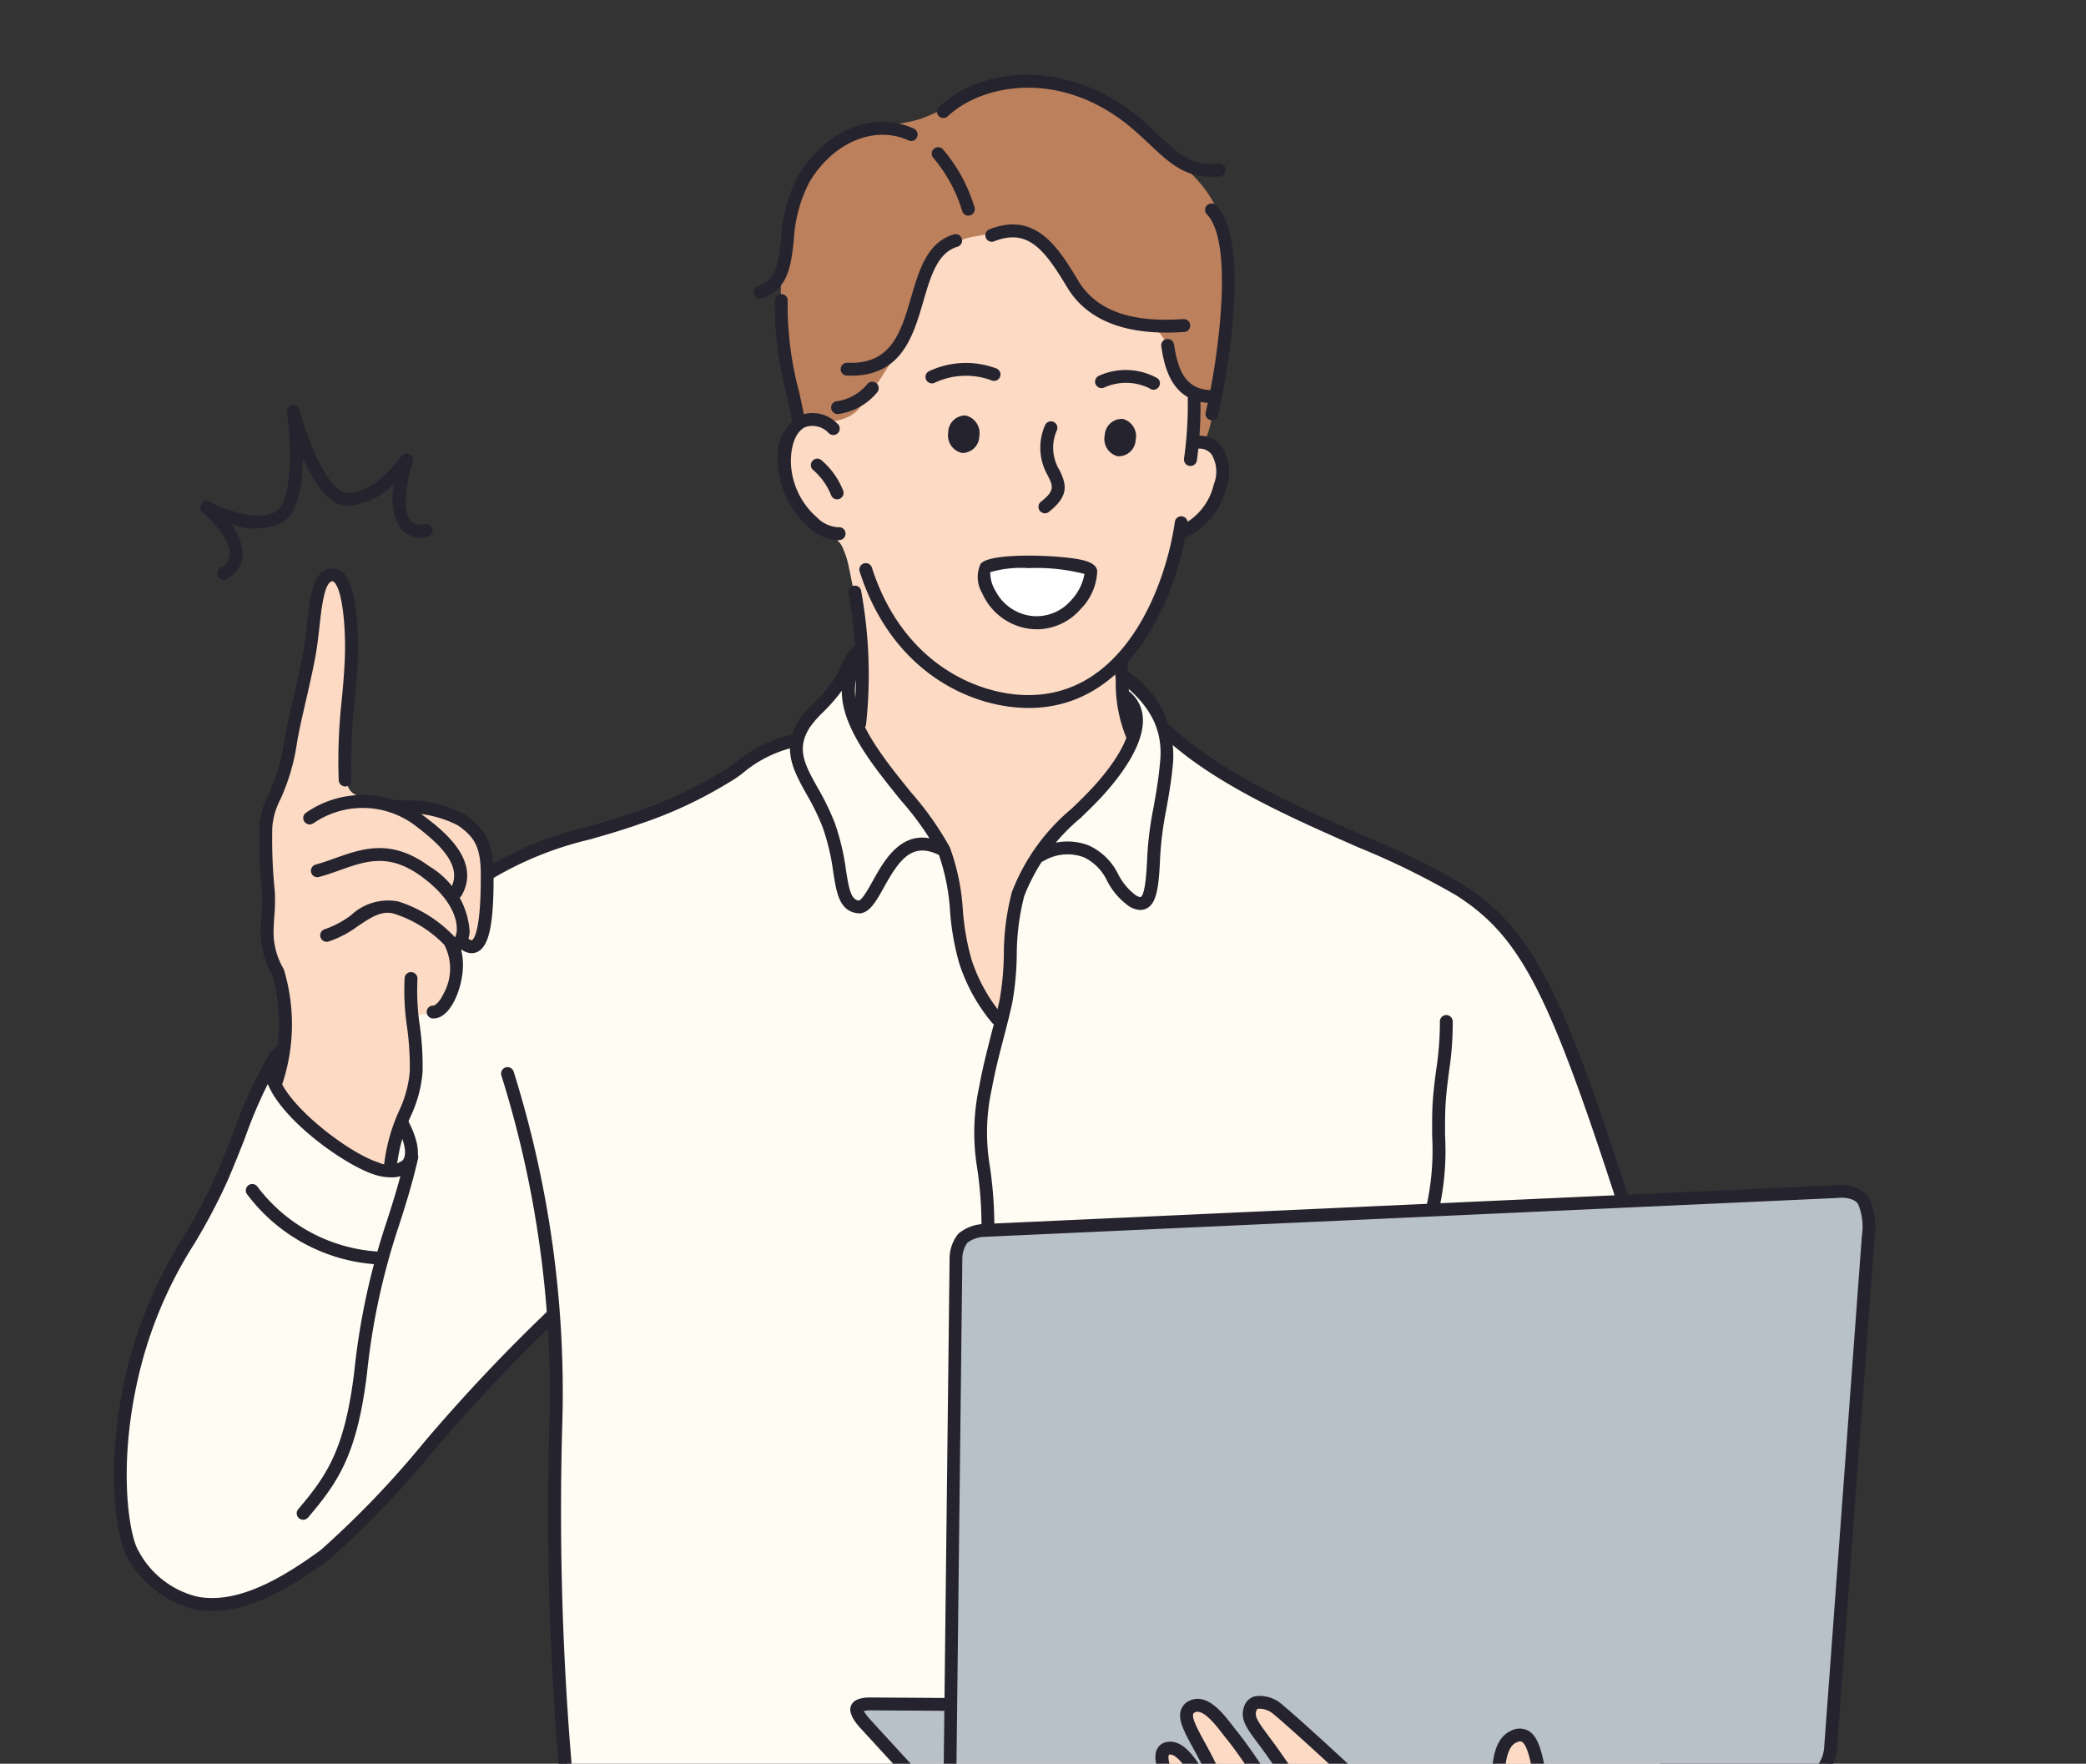 <svg xmlns="http://www.w3.org/2000/svg" xmlns:xlink="http://www.w3.org/1999/xlink" width="110" height="93" viewBox="0 0 110 93"><rect x="0" y="0" width="110" height="93" fill="#333333" stroke="none"/><defs><clipPath id="a"><rect width="110" height="93" transform="translate(0 -0.109)" fill="#fff" stroke="#707070" stroke-width="1"/></clipPath><clipPath id="b"><rect width="103.211" height="208.109" fill="none"/></clipPath></defs><g transform="translate(0 0.109)" clip-path="url(#a)"><g transform="translate(6.011 3.836)"><g transform="translate(0 0)" clip-path="url(#b)"><path d="M23.63,89.538c-1.176.073-.962-2.308-.653-3.369.695-2.385,1.542-4.613,1.484-5.863-.155-3.328-.525-7.918-.9-11.151a106.664,106.664,0,0,1-.408-11.528c-.039-1.742.029-3.908.087-5.647.019-.6-.124-4.62-.124-4.62l-4.9,4.9c-.731.734-1.778,2.06-2.507,2.791-.794.794-2.315,2.837-3.158,3.578C9.652,61.178,4.3,64.853,1.3,60.661A6.792,6.792,0,0,1,.172,56.728c-.316-4.282.413-6.242,1.919-10.158.522-1.358,2.482-4.358,3.24-5.956C6.336,38.489,7.24,35.7,8.265,34.078c2.966-4.688,6.182-7.377,11.3-10.07,2.461-1.295,5.995-2.215,9.024-3.284a21.361,21.361,0,0,0,4.324-2.444,16,16,0,0,1,2.941-1.234l3.179-4.387s1.4,3.8,1.664,4.462c.685,1.708,2.12,2.915,2.966,4.518s.44,2.553.624,3.787a19.722,19.722,0,0,0,.918,4.229,22.327,22.327,0,0,0,1.341,2.312,19.548,19.548,0,0,0,.5-2.312,21.272,21.272,0,0,1,.6-4.729c.908-2.546,4.02-5.1,4.887-6.2a5.085,5.085,0,0,0,.972-2.47,12.7,12.7,0,0,1-.369-2.31,3.789,3.789,0,0,1,2,2.048c.585,1.151,2.237,1.967,3.282,2.733,3.775,2.759,8.589,3.792,12.558,6.174,2.691,1.613,4.085,4.428,5.278,7.059.692,1.525,3.187,9.087,3.187,9.087a17.56,17.56,0,0,1,2.206,6.5c.3,1.992.758,3.928.989,5.929.673,5.829-1.479,18.985-1.479,18.985a7.372,7.372,0,0,1-.544,2.864,17.439,17.439,0,0,1-3.8,5.188A17.163,17.163,0,0,1,70.762,83.7a5.256,5.256,0,0,1-3.388-.146l-.311.821a29.77,29.77,0,0,0-3.49-.743A131.088,131.088,0,0,0,49.1,82.64c-6.376-.134-13.073,1.426-19.062,3.529-2.349.826-3.932,3.216-6.408,3.369" transform="translate(0.142 18.091)" fill="#fffcf3" fill-rule="evenodd"/><path d="M24.177,42.886c-.289-1.234-.289-4.107-1.236-6.208a27.311,27.311,0,0,0-2.92-4.149c-.578-.811-1.574-2.339-1.574-2.339a20.264,20.264,0,0,0,.141-3.748,31.442,31.442,0,0,0-.658-4.763,4.619,4.619,0,0,0-.372-1.142C17.2,19.884,16.113,19.6,15.6,19a5.442,5.442,0,0,1-1-3.777c.114-1.137,1.744-2.011,2.422-2.881,2.305-2.963,3.894-7.178,7.425-8.9a4.441,4.441,0,0,1,.84-.3c2.516-.658,3.784,1.576,5.375,3.024,1.219,1.108,2.89,1.443,4.1,2.587a7.17,7.17,0,0,1,1.678,4.265,9.556,9.556,0,0,0,.068,1.647c.08.321.549.51.753.748a2.506,2.506,0,0,1,.221,2.142,3,3,0,0,1-.986,1.564,6.677,6.677,0,0,1-.972.627s-.9,2.784-1.436,3.923A27.337,27.337,0,0,1,32.258,26.6l.277,2.349.486,1.892a29.038,29.038,0,0,1-1.987,2.643c-1.5,1.851-2.2,1.856-4.02,4.756-.692,1.1-.636,6.084-1.052,7.328a7.288,7.288,0,0,1-1.785-2.679" transform="translate(20.826 4.31)" fill="#fcdac4" fill-rule="evenodd"/><path d="M3.833,37.869a6.836,6.836,0,0,0,.444-2.05,14.193,14.193,0,0,0-.029-2.978c-.109-.729-.576-1.5-.738-2.215a15.753,15.753,0,0,1-.131-3.6c-.032-.833-.158-1.953-.121-2.791.044-1.093.5-1.479.86-2.519a37.024,37.024,0,0,0,.845-3.709,45.15,45.15,0,0,0,.9-4.914c.046-.853.138-2.074.855-2.213s1.115,1.6,1.129,2.329c.036,1.931-.379,4.263-.3,6.191.027.719-.182,2.028.2,2.7.243.427.736.425,1.142.568,1.2.423,2.4.148,3.585.437a3.29,3.29,0,0,1,2.3,1.732,16.539,16.539,0,0,1,.435,3.49,3.68,3.68,0,0,1-.527,1.861c-.33.452-1.268.022-1.268.022a9.737,9.737,0,0,1-.508,3.3c-.313.508-1.683.532-1.683.532a30.651,30.651,0,0,1,.09,3.777c-.061.469-.52,1.2-.816,2.14a15.974,15.974,0,0,0-.5,2.269s-.418.163-2.074-.668A20.635,20.635,0,0,1,5.239,39.6c-.277-.277-1.406-1.729-1.406-1.729" transform="translate(4.645 15.542)" fill="#fcdac4" fill-rule="evenodd"/><path d="M28.037,71.283c-.07-.226-.466.311-.627.41a14.993,14.993,0,0,1-1.788.87c-.666.3-1.307.77-1.98,1.013a15.541,15.541,0,0,0-2.366,1.3c-1.4.8-2.871,1.433-2.973,3.247a10.108,10.108,0,0,0,.874,3.469,22.429,22.429,0,0,0,1.7,3.6c.313.459,2.3.848,2.3.848a10.627,10.627,0,0,1-.129,1.579,32.927,32.927,0,0,0-.85,4.43c-.134,3.84,1.287,6.67,3.328,9.823a10.116,10.116,0,0,0,3.43,3.43,6.886,6.886,0,0,0,1.256.532c2.048.583,3.022-.486,3.291-2.091a11.339,11.339,0,0,0-.08-2.745,52.809,52.809,0,0,1-.476-5.3c.316.291,1.812,6.24,2.674,7.413.59.8,1.35,1.763,2.463,1.46a7.359,7.359,0,0,0,2.276-.639A8.048,8.048,0,0,0,44.046,96.9c-.044-2.927-1.431-6.391-2.179-9.06-.3-1.064-.874-4.209-.874-4.209s.865-3.133,1.032-4.474c.219-1.749-1.589-4.977-1.589-4.977L39.385,75.7c-.957,1.4-2.074,4.532-4.008,4.829a5.113,5.113,0,0,1-3.041-.867c-2.784-1.518-3.425-5.545-4.3-8.38" transform="translate(26.148 101.782)" fill="#c8ad97" fill-rule="evenodd"/><path d="M22.338,26.34l45.982-2.1,1.227.964-2.213,29.14-.942.8s-44.107,3.5-44.515,3.345c-.911-.345-1.1-1.589-1.1-1.589l-4.63-5.118.1-.415,4.605-.163L21.3,27.212Z" transform="translate(23.076 34.637)" fill="#b8c0c8" fill-rule="evenodd"/><path d="M40.158,48.95a8.566,8.566,0,0,0,.8-3.549s2.529-2.167,2.565-3.7a11.285,11.285,0,0,0-.16-1.81c-.092-.568-.556-2.8-1.465-2.771-.656.019-.913,1.188-1.03,1.674-.3,1.222-.493,3.833-2.361,3.512a6.641,6.641,0,0,1-2-.887,40.83,40.83,0,0,1-5.761-4.207c-.464-.359-2.249-2.378-2.932-1.785-.335.291.663,1.739.8,1.926a44.686,44.686,0,0,1,3.009,4.292c.07.124.486,1.069.041,1.061a2,2,0,0,1-1.474-.945c-1.178-1.589-2.094-3.461-3.549-4.829a6.762,6.762,0,0,0-1.389-1.278.543.543,0,0,0-.777.182c-.228.435.709,1.788,1.008,2.4a15.118,15.118,0,0,1,.619,1.824c.053.16.6,1.093.479.969-.6-.615-2.079-3.512-3.25-3.228-.663.163.25,2.451.25,2.451s-.855-.219-1.02.029c-.187.279-.007.891.051,1.171a7.363,7.363,0,0,0,1.1,2.754c1.122,1.589,3.668,2.142,5.339,3,1.533.794,3.065,2.191,4.817,2.419a9.653,9.653,0,0,0,2.866.117Z" transform="translate(32.115 50.465)" fill="#fcdac4" fill-rule="evenodd"/><path d="M24.33,10.879c-1.008-.3-4.965-.447-5.358,0s.554,2.351,1.732,2.706a3.075,3.075,0,0,0,2.995-.736c.4-.539,1.47-1.722.632-1.97" transform="translate(26.979 15.144)" fill="#fff" fill-rule="evenodd"/><path d="M40.625,41.411a65.241,65.241,0,0,0-20,2.393,38.753,38.753,0,0,0-3.962,1.375c-1.231.5-4.387,2.419-4.387,2.419s-.967,1.97-1,2.04c-.627,1.5-1.589,3.8-2.062,5.358-2.077,6.818-.355,10.641,1.977,17.173.6,1.661,2.035,5.511,2.844,7.076,2.713,5.244,6.432,11.132,8.917,15.519a71.568,71.568,0,0,1,3.452,6.444c1.013,2.38,1.438,3.58,2.461,6.24.513,1.334,2.186,2.495,2.679,3.83a63.178,63.178,0,0,0,2.366,6.582c.464.836.721.466.721.466s1.618-1.176,2.516-1.754c.2-.126,5-2.555,5-2.555a49.8,49.8,0,0,0,1.8,5.489c.782,1.71,3.918,5.317,7.022,2.9,1.438-1.117,3.371-5.616,4.54-6.966.78-.9,3.9-3.881,5.579-5.494,3.15-3.022,5.237-5.99,8.159-9.225,5.064-5.606,10.425-11.2,15.091-17.143,3.012-3.835,6.242-8.7,6.7-13.7.192-2.113-.821-4.314-1.788-6.068-1.112-2.026-4.6-5.169-7.884-7.357A102.46,102.46,0,0,0,67.822,48.6a101.2,101.2,0,0,0-14.309-5.844c-3.546-1.064-9.215-1.185-12.888-1.346m1.331,21.452c3.119,2.3,19.966,5.5,22.771,6.4s4.013,1.941,4.11,2.672-1.132,3.3-2.934,5.793c-1.919,2.66-4.576,5.562-7.119,9.434-3.352,5.1-6.884,12.582-9.461,16.808-2.465,4.039-4.027,5.064-4.078,5.081-.075.022-3.381-9.74-6.269-16.806-2.006-4.916-3.391-6.67-5.164-11.1-.683-1.71-1.438-4.379-1.943-5.618a25.179,25.179,0,0,0-2.077-3.843,5.039,5.039,0,0,1,.476-4.27c1.151-1.623,4.29-2.75,5.832-3.976,2.22-1.761,4.6-1.506,5.856-.581" transform="translate(11.838 59.094)" fill="#76a2be" fill-rule="evenodd"/><path d="M15.412,17.9a40.849,40.849,0,0,1-.8-4.141,18.081,18.081,0,0,1,.209-5.749A10.2,10.2,0,0,1,17.01,3.7c1.21-1.319,3.153-1.076,4.79-1.579,1.154-.355,2.839-1.569,4.015-1.8,3.6-.719,6.765,1.018,9.13,3.5,1.02,1.069,2.038,1.79,2.633,3.316a13.4,13.4,0,0,1,.61,5.283,30.709,30.709,0,0,1-.624,3.449c-.1.624-.187,1.382-.347,1.97-.066.24-.325,1.885-.925,1.285-.355-.355.022-2.349.022-2.349a6.2,6.2,0,0,1-1.042-1.346c-.423-.758-.291-1.72-1.042-2.2-.6-.384-2.205-.488-2.759-.765-1.746-.874-2.315-2.995-3.869-4.124-.539-.393-2.065-.209-2.754-.051a3.453,3.453,0,0,0-2.482,1.511c-.717,1.074-1.01,2.912-1.581,4.209a20.735,20.735,0,0,1-2.057,3.206c-.925,1.389-3.313.695-3.313.695" transform="translate(20.687 0.215)" fill="#bc805c" fill-rule="evenodd"/><path d="M35.766,47.579a8.238,8.238,0,0,1-2.728-.4,11.633,11.633,0,0,1-2.495-1.4c-.386-.26-.787-.532-1.188-.765a14.029,14.029,0,0,0-2-.9,16.722,16.722,0,0,1-1.839-.8,3.841,3.841,0,0,1-2.366-2.655l-.243-.6c-.4-.933-.8-1.972-.471-2.543a.714.714,0,0,1,.559-.355c.984-.119,1.45.828,1.865,1.657a3.805,3.805,0,0,0,1.061,1.511.339.339,0,0,1,.1.469.335.335,0,0,1-.469.1,4.3,4.3,0,0,1-1.3-1.773c-.418-.833-.695-1.338-1.18-1.285-.134.165-.114.622.459,1.953l.25.624a3.217,3.217,0,0,0,2.055,2.305,16.247,16.247,0,0,0,1.763.768,14.692,14.692,0,0,1,2.1.947c.423.245.831.52,1.227.787a10.978,10.978,0,0,0,2.346,1.324A10.865,10.865,0,0,0,40,46.119a.336.336,0,0,1,.449.163.339.339,0,0,1-.163.452,11.687,11.687,0,0,1-4.523.845" transform="translate(31.885 53.087)" fill="#25232e"/><path d="M27.105,44.329a.348.348,0,0,1-.211-.073,13.316,13.316,0,0,1-3.32-4.613c-.07-.163-.148-.328-.226-.5-.581-1.263-.913-2.067-.644-2.58a.686.686,0,0,1,.515-.364c.867-.155,1.5.874,1.929,1.555.095.148.172.272.233.35.272.342.537.695.8,1.047.369.493.753,1,1.151,1.472.206.245.816.806,1.032,1a.339.339,0,1,1-.454.5c-.032-.029-.819-.738-1.1-1.069-.413-.483-.8-1-1.178-1.5-.26-.347-.52-.695-.789-1.032a4.81,4.81,0,0,1-.274-.413c-.27-.427-.821-1.316-1.234-1.246-.187.226.362,1.419.624,1.992.078.17.155.34.228.5a12.909,12.909,0,0,0,3.124,4.358.339.339,0,0,1-.211.6" transform="translate(32.307 51.712)" fill="#25232e"/><path d="M28.455,44.684a.335.335,0,0,1-.245-.107c-.163-.17-.391-.386-.632-.617a14.125,14.125,0,0,1-1.137-1.168,10.3,10.3,0,0,1-1.521-2.626c-.138-.308-.294-.651-.483-1.049s-.4-.792-.59-1.137c-.481-.879-.828-1.516-.658-2.028a.818.818,0,0,1,.462-.5c.918-.43,1.763.67,2.269,1.329.063.08.119.155.168.216.515.634.979,1.316,1.426,1.98A22.38,22.38,0,0,0,29.227,41.3a8.416,8.416,0,0,0,1.246,1.2c.073.056.138.1.192.131a1.456,1.456,0,0,0-.236-.862,7.667,7.667,0,0,0-.51-.61,22.859,22.859,0,0,1-1.892-2.376c-.294-.43-.549-.775-.765-1.066-.627-.84-.972-1.3-.741-1.955a.816.816,0,0,1,.561-.539,1.761,1.761,0,0,1,1.375.376c.962.794,3.075,2.75,4.209,3.8a17.547,17.547,0,0,0,4.037,2.56.34.34,0,0,1-.287.617,18.27,18.27,0,0,1-4.212-2.679c-1.049-.972-3.233-2.99-4.18-3.775a1.165,1.165,0,0,0-.76-.245c-.036.01-.075.027-.1.112-.1.3.073.554.646,1.326.219.294.483.649.782,1.086a22.345,22.345,0,0,0,1.839,2.31A7.049,7.049,0,0,1,31,41.4c.206.321.624,1.28.087,1.853-.3.321-.8-.051-1.018-.209a9.325,9.325,0,0,1-1.353-1.3,23.2,23.2,0,0,1-1.768-2.388c-.437-.649-.891-1.321-1.389-1.931l-.18-.231c-.33-.43-1.02-1.326-1.443-1.127-.087.041-.1.078-.1.092-.078.233.272.872.61,1.491.194.355.408.748.61,1.171.192.406.347.751.486,1.064a9.659,9.659,0,0,0,1.436,2.48,13.746,13.746,0,0,0,1.074,1.1c.25.238.486.464.653.641a.339.339,0,0,1-.245.573" transform="translate(33.073 50.279)" fill="#25232e"/><path d="M30.72,45.98a.422.422,0,0,1-.095-.012.339.339,0,0,1-.231-.42,5.494,5.494,0,0,1,1.661-2.31,3.773,3.773,0,0,0,1.547-2.6,4.885,4.885,0,0,0-.323-1.63,6.709,6.709,0,0,1-.248-.884c-.07-.374-.26-1.372-.554-1.525-.022-.015-.1-.053-.291.036-.559.248-.61,1.36-.651,2.254a6.146,6.146,0,0,1-.153,1.35,2.41,2.41,0,0,1-1.71,1.38.339.339,0,0,1-.216-.644c.515-.175,1.127-.437,1.278-.933a5.8,5.8,0,0,0,.124-1.183c.053-1.137.112-2.424,1.052-2.844A.972.972,0,0,1,32.795,36c.486.255.707.955.9,2a6.2,6.2,0,0,0,.226.794,5.559,5.559,0,0,1,.357,1.841,4.327,4.327,0,0,1-1.751,3.085,4.948,4.948,0,0,0-1.484,2.011.337.337,0,0,1-.325.245" transform="translate(41.762 51.303)" fill="#25232e"/><path d="M30.714,46.177a5.647,5.647,0,0,1-3.643-1.9.338.338,0,1,1,.466-.491c1.423,1.353,2.66,1.907,3.673,1.652,1.071-.274,1.953-1.457,2.618-3.517a18.231,18.231,0,0,0,.452-2.239.35.35,0,0,1,.34-.333.336.336,0,0,1,.338.325,17.413,17.413,0,0,1-.483,2.453c-.743,2.3-1.785,3.634-3.1,3.966a2.639,2.639,0,0,1-.663.083" transform="translate(38.532 56.228)" fill="#25232e"/><path d="M28.9,49.3a.339.339,0,0,1-.027-.678c3.043-.253,7.743-2.966,10.029-6.908a7.969,7.969,0,0,0,1.3-4.146.34.34,0,0,1,.653-.189c.216.743-.282,2.8-1.37,4.676-2.393,4.132-7.345,6.976-10.559,7.243l-.029,0" transform="translate(40.806 53.057)" fill="#25232e"/><path d="M47.127,39.545a.34.34,0,0,1-.323-.236c-3.612-11.144-5.11-14.015-8.433-16.162a41.549,41.549,0,0,0-5.222-2.563c-3.6-1.586-7.685-3.381-10.338-5.9a.338.338,0,1,1,.466-.491c2.57,2.441,6.592,4.212,10.143,5.774a42.234,42.234,0,0,1,5.319,2.614c3.685,2.383,5.249,5.846,8.71,16.524a.34.34,0,0,1-.219.427.314.314,0,0,1-.1.017" transform="translate(32.445 20.142)" fill="#25232e"/><path d="M19.4,41.869a.34.34,0,0,1-.34-.335,20.706,20.706,0,0,0-.226-2.941,11.444,11.444,0,0,1,.107-4.316c.2-1.083.4-1.834.6-2.631.148-.566.3-1.156.471-1.909a15.233,15.233,0,0,0,.226-2.388,13.073,13.073,0,0,1,.425-3.323,10.728,10.728,0,0,1,3.153-4.4c.359-.345.714-.69,1.049-1.049,1.355-1.457,2.094-2.81,2.023-3.716a1.221,1.221,0,0,0-.493-.908.339.339,0,1,1,.42-.532,1.9,1.9,0,0,1,.751,1.389c.114,1.5-1.331,3.291-2.2,4.229-.345.369-.707.721-1.076,1.076a10.168,10.168,0,0,0-2.98,4.132,12.717,12.717,0,0,0-.391,3.138,15.534,15.534,0,0,1-.24,2.5c-.17.765-.328,1.363-.476,1.933-.206.785-.4,1.525-.6,2.582a10.729,10.729,0,0,0-.1,4.1,21.584,21.584,0,0,1,.233,3.024.343.343,0,0,1-.338.342Z" transform="translate(26.686 19.067)" fill="#25232e"/><path d="M23.979,32.2a.341.341,0,0,1-.274-.136A9.423,9.423,0,0,1,22,28.967a13.535,13.535,0,0,1-.486-2.723,11.153,11.153,0,0,0-.629-3.119,15.97,15.97,0,0,0-1.967-2.769c-2-2.47-4.258-5.268-2.465-7.692a.339.339,0,0,1,.544.4c-1.482,2,.607,4.583,2.448,6.862A16.511,16.511,0,0,1,21.5,22.836a11.629,11.629,0,0,1,.687,3.333,13.218,13.218,0,0,0,.452,2.572,8.821,8.821,0,0,0,1.608,2.915.339.339,0,0,1-.267.544" transform="translate(22.577 17.901)" fill="#25232e"/><path d="M25.579,25.612a1.181,1.181,0,0,1-.619-.211,3.727,3.727,0,0,1-1.127-1.309,2.641,2.641,0,0,0-1.2-1.244,2.442,2.442,0,0,0-2.142.175.338.338,0,1,1-.34-.585,3.1,3.1,0,0,1,2.72-.223,3.223,3.223,0,0,1,1.542,1.521,3.194,3.194,0,0,0,.913,1.093c.177.109.257.109.27.1.262-.136.325-1.627.345-2.116a17.967,17.967,0,0,1,.33-2.6c.129-.721.265-1.465.352-2.456.153-1.674-.534-2.985-2.227-4.256a.339.339,0,1,1,.408-.542,5.313,5.313,0,0,1,2.5,4.858c-.092,1.02-.231,1.78-.362,2.514a17.5,17.5,0,0,0-.321,2.509c-.068,1.606-.189,2.417-.707,2.689a.7.7,0,0,1-.328.08" transform="translate(28.545 18.426)" fill="#25232e"/><path d="M18.3,26.585a.883.883,0,0,1-.136-.012c-.894-.155-1.04-1.086-1.21-2.164a11.553,11.553,0,0,0-.564-2.378,12.691,12.691,0,0,0-.845-1.727c-.687-1.236-1.338-2.4-.413-3.874a5.7,5.7,0,0,1,.782-.911,8.583,8.583,0,0,0,1.1-1.29,5.371,5.371,0,0,0,.265-.515c.265-.554.561-1.183,1.035-1.358a.339.339,0,1,1,.236.636c-.214.08-.491.663-.656,1.013a5.352,5.352,0,0,1-.316.6A9.033,9.033,0,0,1,16.4,16a5.257,5.257,0,0,0-.692.8c-.709,1.129-.255,1.946.435,3.184a13.176,13.176,0,0,1,.884,1.814,12.35,12.35,0,0,1,.6,2.514c.158,1,.26,1.53.656,1.6.17.019.534-.632.753-1.027.658-1.183,1.654-2.973,3.714-2.021a.339.339,0,1,1-.287.615c-1.382-.639-2.045.316-2.835,1.737-.408.736-.765,1.377-1.326,1.377" transform="translate(20.973 17.627)" fill="#25232e"/><path d="M11.5,76.955a.334.334,0,0,1-.221-.083c-1.338-1.159-.641-3.3.1-5.572a12.545,12.545,0,0,0,.918-4.53c-.075-.855-.18-1.834-.3-2.937a160.288,160.288,0,0,1-1.044-23.6A55.872,55.872,0,0,0,8.417,21.974a.339.339,0,0,1,.651-.189,56.475,56.475,0,0,1,2.567,18.477,159.491,159.491,0,0,0,1.042,23.5c.117,1.105.221,2.089.3,2.946a12.911,12.911,0,0,1-.947,4.8c-.668,2.05-1.3,3.986-.3,4.851a.338.338,0,0,1-.221.6" transform="translate(12.008 30.779)" fill="#25232e"/><path d="M28.117,38.45a.339.339,0,0,1-.027-.678l5.062-.4a.344.344,0,0,1,.364.311.338.338,0,0,1-.311.364l-5.062.4h-.027" transform="translate(39.694 53.406)" fill="#25232e"/><path d="M19.814,59.173a1.96,1.96,0,0,1-1.312-.462,2.3,2.3,0,0,1-.5-1.355l.34-29.351a2.084,2.084,0,0,1,.464-1.336,2.228,2.228,0,0,1,1.35-.51L65.1,24.114a1.907,1.907,0,0,1,1.693.6,3.75,3.75,0,0,1,.325,2.147L65.134,53.869a2.4,2.4,0,0,1-.6,1.387,2.423,2.423,0,0,1-1.418.51L49.984,56.8a.339.339,0,1,1-.056-.675l13.145-1.035a1.764,1.764,0,0,0,.991-.328,1.741,1.741,0,0,0,.393-.95L66.448,26.8a3.155,3.155,0,0,0-.2-1.7c-.24-.342-.86-.345-1.078-.313L20.184,26.837a1.585,1.585,0,0,0-.9.308,1.437,1.437,0,0,0-.27.86l-.34,29.339a1.671,1.671,0,0,0,.306.889,1.393,1.393,0,0,0,.831.262l9.143-.721.068,0a.338.338,0,0,1,.367.313.332.332,0,0,1-.308.362l-.073.007-9.164.721h-.032" transform="translate(25.721 34.437)" fill="#25232e"/><path d="M25.92,38.449a.339.339,0,0,1-.027-.678l1.282-.1a.345.345,0,0,1,.364.313.339.339,0,0,1-.311.364l-1.282.1H25.92" transform="translate(36.555 53.827)" fill="#25232e"/><path d="M21.04,41.607a.339.339,0,0,1-.25-.109l-4.246-4.63c-.233-.245-.617-.721-.551-1.1.09-.513.772-.539.993-.542l4.2.027a.339.339,0,1,1,0,.678h0l-4.2-.027a1.946,1.946,0,0,0-.291.036,2.78,2.78,0,0,0,.355.466l4.248,4.632a.338.338,0,0,1-.022.479.327.327,0,0,1-.228.09" transform="translate(22.842 50.337)" fill="#25232e"/><path d="M25.106,19.682h-.08C22,19.648,17.88,17.746,16.2,12.489a.339.339,0,1,1,.646-.206c1.574,4.911,5.395,6.689,8.19,6.721h.07c5.052,0,7.226-5.725,7.714-9.126a.339.339,0,1,1,.67.1c-.52,3.617-2.871,9.706-8.382,9.706" transform="translate(23.121 13.703)" fill="#25232e"/><path d="M17.529,14.053a2.45,2.45,0,0,1-1.5-.687,4.71,4.71,0,0,1-1.613-3.388,2.554,2.554,0,0,1,1.154-2.5,1.824,1.824,0,0,1,1.972.427.339.339,0,1,1-.44.515,1.172,1.172,0,0,0-1.246-.328c-.486.228-.77.93-.76,1.882a4.017,4.017,0,0,0,1.377,2.883,1.684,1.684,0,0,0,1.122.517.339.339,0,0,1,.09.673,1.091,1.091,0,0,1-.155.01" transform="translate(20.598 10.483)" fill="#25232e"/><path d="M23.367,13.268a.339.339,0,0,1-.1-.661,3.184,3.184,0,0,0,1.819-2.2,1.786,1.786,0,0,0-.114-1.593.808.808,0,0,0-.7-.3.35.35,0,0,1-.359-.318.341.341,0,0,1,.318-.359A1.477,1.477,0,0,1,25.5,8.4a2.4,2.4,0,0,1,.236,2.208,3.84,3.84,0,0,1-2.261,2.648.314.314,0,0,1-.1.017" transform="translate(32.906 11.198)" fill="#25232e"/><path d="M20.408,12.369a.339.339,0,0,1-.211-.6c.753-.6.651-.811.374-1.38a2.935,2.935,0,0,1-.158-2.643.339.339,0,1,1,.634.24,2.269,2.269,0,0,0,.134,2.106c.362.743.534,1.338-.561,2.208a.348.348,0,0,1-.211.073" transform="translate(28.676 10.751)" fill="#25232e"/><path d="M17.957,7.336a.339.339,0,0,1-.163-.636,4.562,4.562,0,0,1,3.6-.134.34.34,0,1,1-.323.6,3.875,3.875,0,0,0-2.954.131.325.325,0,0,1-.163.041" transform="translate(25.174 8.934)" fill="#25232e"/><path d="M24.379,7.445a.331.331,0,0,1-.211-.075,2.811,2.811,0,0,0-2.388-.041.339.339,0,1,1-.282-.617,3.431,3.431,0,0,1,3.092.129.337.337,0,0,1,.053.476.333.333,0,0,1-.265.129" transform="translate(30.437 9.16)" fill="#25232e"/><path d="M16.512,10.475a.342.342,0,0,1-.318-.219,3.455,3.455,0,0,0-.933-1.316.339.339,0,1,1,.42-.532,4.073,4.073,0,0,1,1.149,1.608.341.341,0,0,1-.2.437.356.356,0,0,1-.121.022" transform="translate(21.622 11.911)" fill="#25232e"/><path d="M23.57,10.752l-.039,0a.339.339,0,0,1-.3-.376,20.718,20.718,0,0,0,.2-3.06.339.339,0,1,1,.666-.129,21.005,21.005,0,0,1-.187,3.269.341.341,0,0,1-.338.3" transform="translate(33.194 9.871)" fill="#25232e"/><path d="M18.114,8.3a.9.9,0,0,1,.906-.9.946.946,0,0,1,.734,1.078.9.9,0,0,1-.906.9A.946.946,0,0,1,18.114,8.3" transform="translate(25.877 10.563)" fill="#25232e" fill-rule="evenodd"/><path d="M14.231,10.345a.34.34,0,0,1-.112-.661c.921-.321,1.052-1.117,1.207-2.5A7.94,7.94,0,0,1,16.215,3.9C17.626,1.465,20.2.406,22.329,1.38A.34.34,0,1,1,22.045,2c-1.8-.823-4.01.117-5.244,2.239A7.453,7.453,0,0,0,16,7.26c-.148,1.331-.289,2.587-1.657,3.065a.3.3,0,0,1-.112.019" transform="translate(19.85 1.458)" fill="#25232e"/><path d="M15.605,11.8a.338.338,0,0,1-.335-.294c-.044-.335-.155-.838-.282-1.419a18.127,18.127,0,0,1-.622-5.023.342.342,0,0,1,.372-.3.337.337,0,0,1,.3.372,17.726,17.726,0,0,0,.61,4.809c.131.6.243,1.112.291,1.474a.34.34,0,0,1-.294.381l-.044,0" transform="translate(20.486 6.801)" fill="#25232e"/><path d="M32.329,5.378c-1.421,0-2.237-.765-3.243-1.71-.24-.228-.5-.469-.782-.719-3.816-3.34-8.067-2.458-9.866-.765a.339.339,0,1,1-.466-.493C20.325-.522,25-.845,28.751,2.439c.291.255.554.5.8.734,1.059,1,1.761,1.654,3.167,1.506a.339.339,0,0,1,.07.675,4.358,4.358,0,0,1-.462.024" transform="translate(25.529 0.001)" fill="#25232e"/><path d="M16.335,10.92c-.075,0-.153,0-.233,0a.339.339,0,1,1,.029-.678c2.317.109,2.827-1.62,3.359-3.444.418-1.431.85-2.912,2.254-3.323a.339.339,0,1,1,.192.651c-1.049.306-1.411,1.547-1.795,2.861-.539,1.848-1.146,3.937-3.806,3.937" transform="translate(22.543 4.94)" fill="#25232e"/><path d="M28.481,8.95c-2.524,0-4.282-.8-5.234-2.376-1.2-1.989-2.065-3.148-3.869-2.434a.34.34,0,0,1-.25-.632c2.47-.976,3.656.986,4.7,2.716.938,1.552,2.752,2.21,5.545,2.014a.34.34,0,0,1,.049.678c-.325.022-.639.034-.94.034" transform="translate(27.025 4.643)" fill="#25232e"/><path d="M24.05,14.224a.308.308,0,0,1-.083-.01.34.34,0,0,1-.25-.41c.551-2.237,1.586-8.868.066-10.437a.338.338,0,1,1,.486-.471c2.125,2.188.129,10.984.107,11.071a.337.337,0,0,1-.325.257" transform="translate(33.849 3.991)" fill="#25232e"/><path d="M21.866,14.321c-.051,0-.1,0-.158,0a3.184,3.184,0,0,1-2.72-1.909,1.641,1.641,0,0,1-.075-1.54c.5-.629,4.375-.461,5.436-.18.3.083.658.219.709.547a2.99,2.99,0,0,1-.87,2.016,3.078,3.078,0,0,1-2.322,1.071M21.429,11.1a5.831,5.831,0,0,0-2.014.214,1.912,1.912,0,0,0,.294,1.013,2.472,2.472,0,0,0,2.031,1.307,2.418,2.418,0,0,0,1.946-.843,2.713,2.713,0,0,0,.7-1.384,10.082,10.082,0,0,0-2.958-.306" transform="translate(26.79 14.912)" fill="#25232e"/><path d="M15.906,8.365a.34.34,0,0,1-.075-.67,2.514,2.514,0,0,0,1.647-.908.339.339,0,0,1,.525.43,3.209,3.209,0,0,1-2.021,1.142.4.4,0,0,1-.075.007" transform="translate(22.245 9.522)" fill="#25232e"/><path d="M25.424,9.1h0c-2.191,0-2.526-2.021-2.669-2.883l-.015-.083a.34.34,0,1,1,.67-.112l.015.083c.185,1.12.508,2.315,2,2.317a.339.339,0,1,1,0,.678" transform="translate(32.489 8.206)" fill="#25232e"/><path d="M22.621,17.049a.344.344,0,0,1-.287-.155,7.556,7.556,0,0,1-.542-2.963c-.022-.347-.044-.673-.073-.942a.34.34,0,0,1,.675-.075c.029.279.051.615.075.972a7.806,7.806,0,0,0,.435,2.643.34.34,0,0,1-.1.469.345.345,0,0,1-.185.053" transform="translate(31.034 18.023)" fill="#25232e"/><path d="M16.542,18.681a.3.3,0,0,1-.066-.007.338.338,0,0,1-.267-.4,24.024,24.024,0,0,0-.26-6.791.339.339,0,1,1,.67-.1,24.572,24.572,0,0,1,.255,7.022.34.34,0,0,1-.333.274" transform="translate(22.785 15.855)" fill="#25232e"/><path d="M21.517,8.326a.9.9,0,0,1,.955-.85.943.943,0,0,1,.673,1.117.9.9,0,0,1-.955.85.943.943,0,0,1-.673-1.117" transform="translate(30.729 10.67)" fill="#25232e" fill-rule="evenodd"/><path d="M5.168,50.751a4.673,4.673,0,0,1-.9-.085,5.489,5.489,0,0,1-3.554-2.73C.084,46.93-.559,42.7.818,37.494a23.221,23.221,0,0,1,2.808-6.4A30.809,30.809,0,0,0,5.333,27.88c.3-.673.61-1.462.94-2.3a24.111,24.111,0,0,1,1.972-4.277.34.34,0,0,1,.549.4A23.974,23.974,0,0,0,6.9,25.833c-.333.84-.649,1.637-.952,2.322a31.321,31.321,0,0,1-1.742,3.281,22.36,22.36,0,0,0-2.737,6.23c-1.353,5.113-.687,9.106-.182,9.91A4.784,4.784,0,0,0,4.4,50c2.191.423,4.622-1.091,6.5-2.458a49.729,49.729,0,0,0,5.429-5.659A91.732,91.732,0,0,1,22.9,34.91a.34.34,0,0,1,.454.505,90.868,90.868,0,0,0-6.524,6.918,48.738,48.738,0,0,1-5.54,5.759c-1.744,1.27-3.957,2.66-6.126,2.66" transform="translate(0.001 30.248)" fill="#25232e"/><path d="M4.027,38.2a.376.376,0,0,1-.114-.019.342.342,0,0,1-.206-.432,9.559,9.559,0,0,0,.136-5.591,4.483,4.483,0,0,1-.61-2.244c0-.226.017-.53.039-.848a10.073,10.073,0,0,0,.034-1.2l-.012-.131a27.5,27.5,0,0,1-.126-3.415,4.475,4.475,0,0,1,.479-1.688,10.244,10.244,0,0,0,.826-2.779c.1-.646.279-1.406.464-2.213.177-.768.359-1.562.52-2.407.087-.469.146-.993.2-1.5.17-1.521.33-2.956,1.324-3.014a.787.787,0,0,1,.612.248c.945.94.753,4.668.743,4.826-.041.785-.1,1.4-.158,1.982a28.321,28.321,0,0,0-.155,4.093.339.339,0,0,1-.33.347.352.352,0,0,1-.347-.33A29.024,29.024,0,0,1,7.5,17.706c.056-.576.114-1.18.155-1.953.095-1.717-.087-3.855-.547-4.309-.051-.053-.078-.049-.092-.051-.423.024-.576,1.4-.687,2.412-.058.52-.119,1.059-.211,1.552-.16.857-.355,1.7-.525,2.434-.182.794-.355,1.542-.454,2.167A10.874,10.874,0,0,1,4.267,22.9a3.876,3.876,0,0,0-.423,1.453,27.2,27.2,0,0,0,.124,3.323l.012.131a9.77,9.77,0,0,1-.034,1.3c-.019.3-.036.588-.036.8a3.83,3.83,0,0,0,.539,1.943,10,10,0,0,1-.1,6.121.344.344,0,0,1-.321.226" transform="translate(4.504 15.311)" fill="#25232e"/><path d="M12.156,21.106a.352.352,0,0,1-.168-.044.34.34,0,0,1-.126-.464c.685-1.207-.51-2.341-1.9-3.388a4.59,4.59,0,0,0-5.327-.083.34.34,0,1,1-.357-.578,5.246,5.246,0,0,1,6.092.119c1.025.77,3.158,2.373,2.086,4.265a.343.343,0,0,1-.3.172" transform="translate(5.876 22.342)" fill="#25232e"/><path d="M11.821,22.375a.343.343,0,0,1-.3-.172.339.339,0,0,1,.129-.461.768.768,0,0,0,.313-.636c.019-.325-.053-1.489-1.836-2.8-1.729-1.278-2.949-.843-4.358-.34-.352.124-.707.25-1.069.347a.336.336,0,0,1-.415-.238.339.339,0,0,1,.238-.415c.345-.095.683-.214,1.018-.335,1.46-.517,2.968-1.054,4.989.435a4.355,4.355,0,0,1,2.111,3.391,1.408,1.408,0,0,1-.656,1.185.352.352,0,0,1-.168.044" transform="translate(6.112 23.985)" fill="#25232e"/><path d="M10.453,24.167h-.032a.339.339,0,0,1-.325-.352.326.326,0,0,1,.352-.325c.07-.007.313-.155.549-.658a2.7,2.7,0,0,0,.022-2.553A6.405,6.405,0,0,0,8.4,18.651c-.651-.214-1.246.185-1.933.644a5.544,5.544,0,0,1-1.557.816.339.339,0,0,1-.185-.653,5.1,5.1,0,0,0,1.367-.726A2.851,2.851,0,0,1,8.61,18a7.017,7.017,0,0,1,2.91,1.817c.7.76.566,2.266.09,3.3-.313.678-.724,1.049-1.156,1.049" transform="translate(6.396 25.593)" fill="#25232e"/><path d="M4.305,42.814a.339.339,0,0,1-.257-.559C5.549,40.489,6.5,39.122,7,35.026A36.952,36.952,0,0,1,8.726,27.05c.321-1,.653-2.033.979-3.43a.339.339,0,0,1,.408-.253.336.336,0,0,1,.253.406c-.333,1.426-.668,2.473-.993,3.486a36.309,36.309,0,0,0-1.7,7.85c-.525,4.282-1.523,5.723-3.107,7.586a.344.344,0,0,1-.26.119" transform="translate(5.668 33.378)" fill="#25232e"/><path d="M6.2,30.08l-.032,0a.336.336,0,0,1-.306-.367,9.541,9.541,0,0,1,.787-2.893,6.1,6.1,0,0,0,.576-2.1,15.146,15.146,0,0,0-.146-2.354,13.066,13.066,0,0,1-.126-2.575.333.333,0,0,1,.369-.308.34.34,0,0,1,.308.367,12.331,12.331,0,0,0,.121,2.439A15.431,15.431,0,0,1,7.9,24.747a6.731,6.731,0,0,1-.624,2.327,8.853,8.853,0,0,0-.741,2.7.342.342,0,0,1-.338.308" transform="translate(8.373 27.834)" fill="#25232e"/><path d="M19.688,5.187a.34.34,0,0,1-.325-.248,7.736,7.736,0,0,0-1.535-2.815.34.34,0,0,1,.52-.437,8.429,8.429,0,0,1,1.669,3.07.342.342,0,0,1-.236.418.419.419,0,0,1-.092.012" transform="translate(25.362 2.239)" fill="#25232e"/><path d="M10.245,23.815a.883.883,0,0,1-.471-.148.34.34,0,0,1,.362-.576c.053.034.1.053.119.044.1-.056.437-.432.469-2.924l0-.192c.046-1.746-.274-2.288-1.2-2.939a5.839,5.839,0,0,0-2.9-.644c-.131,0-.231-.007-.291-.012a.339.339,0,1,1,.066-.675c.051,0,.136.007.245.01a6.384,6.384,0,0,1,3.274.768c1.183.836,1.53,1.654,1.482,3.51l0,.182c-.027,2.191-.265,3.209-.821,3.512a.7.7,0,0,1-.335.085" transform="translate(8.616 22.501)" fill="#25232e"/><path d="M8.33,22a.337.337,0,0,1-.284-.153.343.343,0,0,1,.1-.471A18.813,18.813,0,0,1,13.511,19.2c.823-.236,1.671-.481,2.524-.78a22.1,22.1,0,0,0,4.559-2.108l.267-.158c.121-.073.277-.189.459-.328a7.108,7.108,0,0,1,3.063-1.506.339.339,0,0,1,.117.668,6.515,6.515,0,0,0-2.771,1.382,6.337,6.337,0,0,1-.522.367l-.265.158a22.689,22.689,0,0,1-4.681,2.164c-.87.308-1.729.554-2.56.794A18.213,18.213,0,0,0,8.514,21.94.323.323,0,0,1,8.33,22" transform="translate(11.418 20.46)" fill="#25232e"/><path d="M28.828,30.926a.366.366,0,0,1-.1-.015.34.34,0,0,1-.226-.423,13.621,13.621,0,0,0,.3-3.69c0-.641-.007-1.246.029-1.783.036-.571.109-1.139.18-1.688a16.811,16.811,0,0,0,.2-2.57.339.339,0,0,1,.33-.347.346.346,0,0,1,.347.33,17.206,17.206,0,0,1-.2,2.672c-.068.539-.141,1.1-.175,1.647-.034.515-.032,1.108-.029,1.737a14.185,14.185,0,0,1-.323,3.889.343.343,0,0,1-.325.24" transform="translate(40.708 29.167)" fill="#25232e"/><path d="M9.912,28a2.8,2.8,0,0,1-.836-.138c-1.734-.551-5.424-3.269-5.776-5.251a1.416,1.416,0,0,1,.542-1.45.338.338,0,1,1,.415.534.754.754,0,0,0-.289.8c.277,1.564,3.656,4.2,5.312,4.724a1.252,1.252,0,0,0,1.265-.112c.238-.279.143-.894-.26-1.683a.339.339,0,1,1,.6-.308c.556,1.093.615,1.912.172,2.431A1.464,1.464,0,0,1,9.912,28" transform="translate(4.674 30.136)" fill="#25232e"/><path d="M9.79,28.312H9.778a9.282,9.282,0,0,1-6.835-3.673.339.339,0,1,1,.522-.432A8.637,8.637,0,0,0,9.8,27.634a.339.339,0,0,1-.012.678" transform="translate(4.094 34.414)" fill="#25232e"/><path d="M3.112,16.382a.339.339,0,0,1-.172-.632.864.864,0,0,0,.491-.67c.066-.8-1.015-1.9-1.436-2.252a.339.339,0,0,1,.376-.559c.666.357,2.6,1.137,3.537.474.836-.593.775-3.5.539-5.191a.339.339,0,0,1,.663-.131c.444,1.7,1.528,4.389,2.546,4.389h.012c1.482-.027,2.8-1.924,2.815-1.943a.339.339,0,0,1,.6.3c-.3.891-.6,2.516-.129,3.085.058.07.24.282.787.2a.336.336,0,0,1,.386.287.343.343,0,0,1-.287.386,1.429,1.429,0,0,1-1.406-.442,3.122,3.122,0,0,1-.325-2.373A3.877,3.877,0,0,1,9.68,12.491H9.658c-1.008,0-1.822-1.273-2.378-2.529-.012,1.331-.216,2.793-.981,3.335a3.36,3.36,0,0,1-2.81.148,2.673,2.673,0,0,1,.617,1.688,1.51,1.51,0,0,1-.821,1.2.321.321,0,0,1-.172.049" transform="translate(2.676 10.242)" fill="#25232e"/><path d="M48.786,59.413a.344.344,0,0,1-.274-.138C47,57.212,43.6,56.522,39.66,55.725c-1.367-.277-2.781-.564-4.236-.925-4.02-1.006-7.972-2.315-11.146-3.367L22.655,50.9a.339.339,0,0,1,.211-.644l1.625.537c3.165,1.047,7.1,2.351,11.1,3.35,1.44.362,2.844.646,4.2.921,4.076.826,7.593,1.538,9.266,3.813a.341.341,0,0,1-.073.474.344.344,0,0,1-.2.066" transform="translate(32.04 71.785)" fill="#25232e"/><path d="M17.2,57.322a.284.284,0,0,1-.078-.01.339.339,0,0,1-.253-.408c.7-2.958,2.886-4,5.2-5.1a16.89,16.89,0,0,0,3.357-1.931.339.339,0,0,1,.423.53,17.2,17.2,0,0,1-3.488,2.014c-2.259,1.074-4.207,2-4.831,4.647a.34.34,0,0,1-.33.26" transform="translate(24.089 71.16)" fill="#25232e"/><path d="M9.985,64.728a.34.34,0,0,1-.313-.2,17.232,17.232,0,0,1-1.5-7.965,34.334,34.334,0,0,1,4.168-12.633.338.338,0,0,1,.6.318A33.774,33.774,0,0,0,8.844,56.634a16.717,16.717,0,0,0,1.45,7.617.338.338,0,0,1-.175.447.332.332,0,0,1-.134.029" transform="translate(11.594 62.516)" fill="#25232e"/><path d="M32.767,100.8a.345.345,0,0,1-.24-.1c-1.071-1.071-1.691-3.393-2.191-5.261a9.86,9.86,0,0,0-.865-2.543c-.223-.267-.466-.53-.714-.794a9.1,9.1,0,0,1-1.572-2.045,34.029,34.029,0,0,1-1.591-4,28.874,28.874,0,0,0-1.885-4.549c-1.321-2.38-2.937-5.013-4.5-7.561-1.1-1.8-2.239-3.658-3.23-5.356a72.174,72.174,0,0,1-6.641-14.35.34.34,0,0,1,.649-.2,71.634,71.634,0,0,0,6.578,14.214c.986,1.691,2.074,3.464,3.223,5.341,1.564,2.553,3.182,5.193,4.513,7.586a29.579,29.579,0,0,1,1.931,4.656,33,33,0,0,0,1.557,3.915,8.538,8.538,0,0,0,1.462,1.887c.255.274.508.544.736.821a9.143,9.143,0,0,1,1,2.8c.479,1.788,1.074,4.015,2.016,4.957a.34.34,0,0,1,0,.478.345.345,0,0,1-.24.1" transform="translate(13.327 76.889)" fill="#25232e"/><path d="M32.658,91.559a.339.339,0,0,1-.306-.192,91.551,91.551,0,0,1-3.4-9.041c-.891-2.621-1.732-5.1-2.514-6.935-1.9-4.457-3.274-7.549-5.54-12.079a24.277,24.277,0,0,1-1.2-3.231,18.535,18.535,0,0,0-2.6-5.8.337.337,0,0,1,.049-.476.34.34,0,0,1,.479.051,18.932,18.932,0,0,1,2.718,6.014,24.078,24.078,0,0,0,1.156,3.133c2.273,4.547,3.656,7.646,5.557,12.118.792,1.861,1.637,4.348,2.531,6.981a90.856,90.856,0,0,0,3.369,8.965.339.339,0,0,1-.16.452.313.313,0,0,1-.146.034" transform="translate(24.333 76.785)" fill="#25232e"/><path d="M22.443,95.111a.284.284,0,0,1-.078-.01.338.338,0,0,1-.253-.408c.522-2.215,1.681-3.439,3.153-4.994a26.013,26.013,0,0,0,3.928-5.045c1.244-2.113,2.609-4.613,3.93-7.029,2.29-4.19,4.659-8.523,6.653-11.372,1.37-1.955,2.682-3.6,3.84-5.057a35.609,35.609,0,0,0,4.28-6.165.339.339,0,0,1,.61.3,36.213,36.213,0,0,1-4.358,6.289c-1.154,1.445-2.458,3.087-3.816,5.025C38.357,69.462,36,73.778,33.718,77.951c-1.324,2.422-2.691,4.926-3.94,7.049a26.389,26.389,0,0,1-4.022,5.166c-1.4,1.479-2.5,2.648-2.983,4.683a.339.339,0,0,1-.33.262" transform="translate(31.584 78.367)" fill="#25232e"/><path d="M25.41,122.8a.339.339,0,0,1-.027-.678c1.6-.126,2.871-2.516,3.993-4.625a23.659,23.659,0,0,1,1.309-2.264,18.1,18.1,0,0,1,3.5-3.69A28.061,28.061,0,0,0,38.612,107c1.576-2.016,4.462-5.11,7.8-8.693,4.188-4.494,8.934-9.582,12.1-13.651,5.982-7.69,8.353-12.565,8.186-16.828-.18-4.586-4.86-8.373-9.643-11.856C52.019,52.3,38.565,45.042,30.3,42.531a.34.34,0,0,1-.228-.423.344.344,0,0,1,.425-.226c8.329,2.529,21.882,9.845,26.956,13.541,4.916,3.583,9.73,7.488,9.92,12.378.175,4.438-2.237,9.444-8.326,17.272-3.182,4.09-7.94,9.194-12.137,13.694-3.33,3.573-6.206,6.658-7.765,8.649a28.91,28.91,0,0,1-4.518,4.647,17.317,17.317,0,0,0-3.386,3.561,22.989,22.989,0,0,0-1.265,2.193c-1.207,2.261-2.572,4.826-4.54,4.982l-.027,0" transform="translate(35.826 59.828)" fill="#25232e"/><path d="M9.9,48.773a.335.335,0,0,1-.151-.036.339.339,0,0,1-.153-.454c1.683-3.364,20.879-10.1,43.036-5.487a.339.339,0,1,1-.138.663C30.022,38.78,11.506,45.973,10.2,48.586a.338.338,0,0,1-.3.187" transform="translate(13.656 58.917)" fill="#25232e"/><path d="M26.706,54.757a.336.336,0,0,1-.333-.282c-.513-2.949-6.473-9.16-10.168-9.9a.338.338,0,0,1-.265-.4.335.335,0,0,1,.4-.265c3.976.794,10.148,7.253,10.7,10.447a.34.34,0,0,1-.277.391l-.058,0" transform="translate(22.769 62.741)" fill="#25232e"/><path d="M31.039,105.621c-.046,0-.095,0-.143,0-1.275-.068-3.311-1.11-5.2-3.826-2.431-3.488-3.66-7.088-3.461-10.136a15.1,15.1,0,0,0-.525-5.992c-.323-.952-.709-1.81-1.083-2.64a14.659,14.659,0,0,1-1.642-5.727c-.107-2.363,1.9-3.226,4.032-4.141a14.533,14.533,0,0,0,3.556-1.936.338.338,0,0,1,.427.525,15.187,15.187,0,0,1-3.714,2.035c-2.074.889-3.711,1.593-3.624,3.486a14.13,14.13,0,0,0,1.584,5.482c.379.843.772,1.715,1.105,2.7a15.672,15.672,0,0,1,.559,6.255c-.187,2.9,1,6.342,3.342,9.7,1.754,2.519,3.619,3.481,4.683,3.539a1.1,1.1,0,0,0,.877-.279c.763-.877.661-2.3-.061-6.4a31.687,31.687,0,0,1,2.1-17.709.338.338,0,1,1,.612.287,30.969,30.969,0,0,0-2.038,17.306c.724,4.134.9,5.805-.1,6.956a1.629,1.629,0,0,1-1.28.515" transform="translate(27.118 101.656)" fill="#25232e"/><path d="M31.484,104.306c-1.807,0-4.183-1.535-5.74-3.767-2.507-3.6-3.945-7.685-3.75-10.656a14.08,14.08,0,0,1,.67-3.354,3.743,3.743,0,0,0,.26-2.264c-.034-.1-.287-.16-.554-.226a2.833,2.833,0,0,1-2.181-1.652c-.158-.335-.321-.666-.483-.991a11.818,11.818,0,0,1-1.547-5.064c-.075-1.657,1.562-2.9,2.949-3.648a.34.34,0,0,1,.323.6c-1,.539-2.657,1.644-2.594,3.019a11.119,11.119,0,0,0,1.477,4.792c.165.333.333.666.491,1.01a2.179,2.179,0,0,0,1.729,1.278c.432.107.879.216,1.032.666a4.228,4.228,0,0,1-.253,2.677,13.519,13.519,0,0,0-.644,3.2c-.182,2.825,1.21,6.743,3.634,10.223,1.708,2.453,4.158,3.68,5.543,3.449a1.219,1.219,0,0,0,1.042-.93.339.339,0,1,1,.651.187,1.893,1.893,0,0,1-1.581,1.411,2.75,2.75,0,0,1-.474.039" transform="translate(25.944 103.804)" fill="#25232e"/><path d="M29.888,80.952a8.063,8.063,0,0,1-3.566-.845c-2.519-1.63-3.33-5.006-3.981-7.719-.073-.3-.143-.6-.214-.879a.339.339,0,0,1,.658-.163c.073.284.143.581.216.884.622,2.594,1.4,5.825,3.687,7.306a7.5,7.5,0,0,0,3.33.736.347.347,0,0,1,.347.328.338.338,0,0,1-.328.35c-.051,0-.1,0-.151,0" transform="translate(31.604 101.582)" fill="#25232e"/><path d="M29.6,101.9c-2.793,0-4.168-4.858-4.639-6.519-.248-.874-.891-2.927-.891-2.927l.646-.2s.649,2.067.891,2.924c1.231,4.348,2.706,6.366,4.387,6,2.4-.51,3.767-2.215,4.43-5.526.479-2.385-.452-6.245-1.2-9.344-.313-1.3-.583-2.419-.714-3.277a27.164,27.164,0,0,1-.3-5.1,13.463,13.463,0,0,0-.627-5.013.339.339,0,0,1,.646-.2,14.177,14.177,0,0,1,.658,5.229,26.647,26.647,0,0,0,.291,4.987c.129.828.393,1.936.7,3.218.763,3.165,1.712,7.1,1.2,9.638-.724,3.612-2.252,5.48-4.955,6.055a2.587,2.587,0,0,1-.534.058" transform="translate(34.398 103.567)" fill="#25232e"/><path d="M29.041,103.583a2.92,2.92,0,0,1-1.761-.607c-1.535-1.139-2.456-3.787-2.662-5.769a.34.34,0,0,1,.3-.372.334.334,0,0,1,.372.3c.192,1.839,1.02,4.277,2.393,5.293a2.23,2.23,0,0,0,1.81.43c3.461-.67,4.664-4.2,5.074-6.24.44-2.2-.683-5.744-1.584-8.591A29.653,29.653,0,0,1,31.9,84.086a7.414,7.414,0,0,1,.333-4.013c.449-1.348.874-2.621-1.042-7.413a.339.339,0,0,1,.629-.253c2.009,5.023,1.547,6.41,1.057,7.88a6.743,6.743,0,0,0-.306,3.7,30.125,30.125,0,0,0,1.057,3.84c.974,3.073,2.077,6.556,1.6,8.929-.765,3.816-2.757,6.22-5.611,6.774a3.2,3.2,0,0,1-.583.056" transform="translate(35.175 103.165)" fill="#25232e"/><path d="M22.763,45.957H22.75a.339.339,0,0,1-.328-.35,5.051,5.051,0,0,0-1.1-3.053,8.918,8.918,0,0,1-.695-1.2,5.726,5.726,0,0,1-.287-2.385c0-.158,0-.311,0-.457a.34.34,0,1,1,.68,0c0,.151,0,.308-.007.469a5.271,5.271,0,0,0,.228,2.1,8.36,8.36,0,0,0,.644,1.105A5.7,5.7,0,0,1,23.1,45.629a.342.342,0,0,1-.34.328" transform="translate(29.057 54.544)" fill="#25232e"/><path d="M27.89,43.013A.384.384,0,0,1,27.8,43a.34.34,0,0,1-.233-.42l.2-.59a.334.334,0,0,1,.427-.216.339.339,0,0,1,.216.427l-.189.566a.337.337,0,0,1-.325.245" transform="translate(39.37 59.669)" fill="#25232e"/><path d="M24.4,47.788a.326.326,0,0,1-.223-.085.339.339,0,0,1-.032-.478,18.408,18.408,0,0,1,5.638-3.313.339.339,0,1,1,.172.656,18.16,18.16,0,0,0-5.3,3.107.342.342,0,0,1-.255.114" transform="translate(34.378 62.732)" fill="#25232e"/></g></g></g></svg>